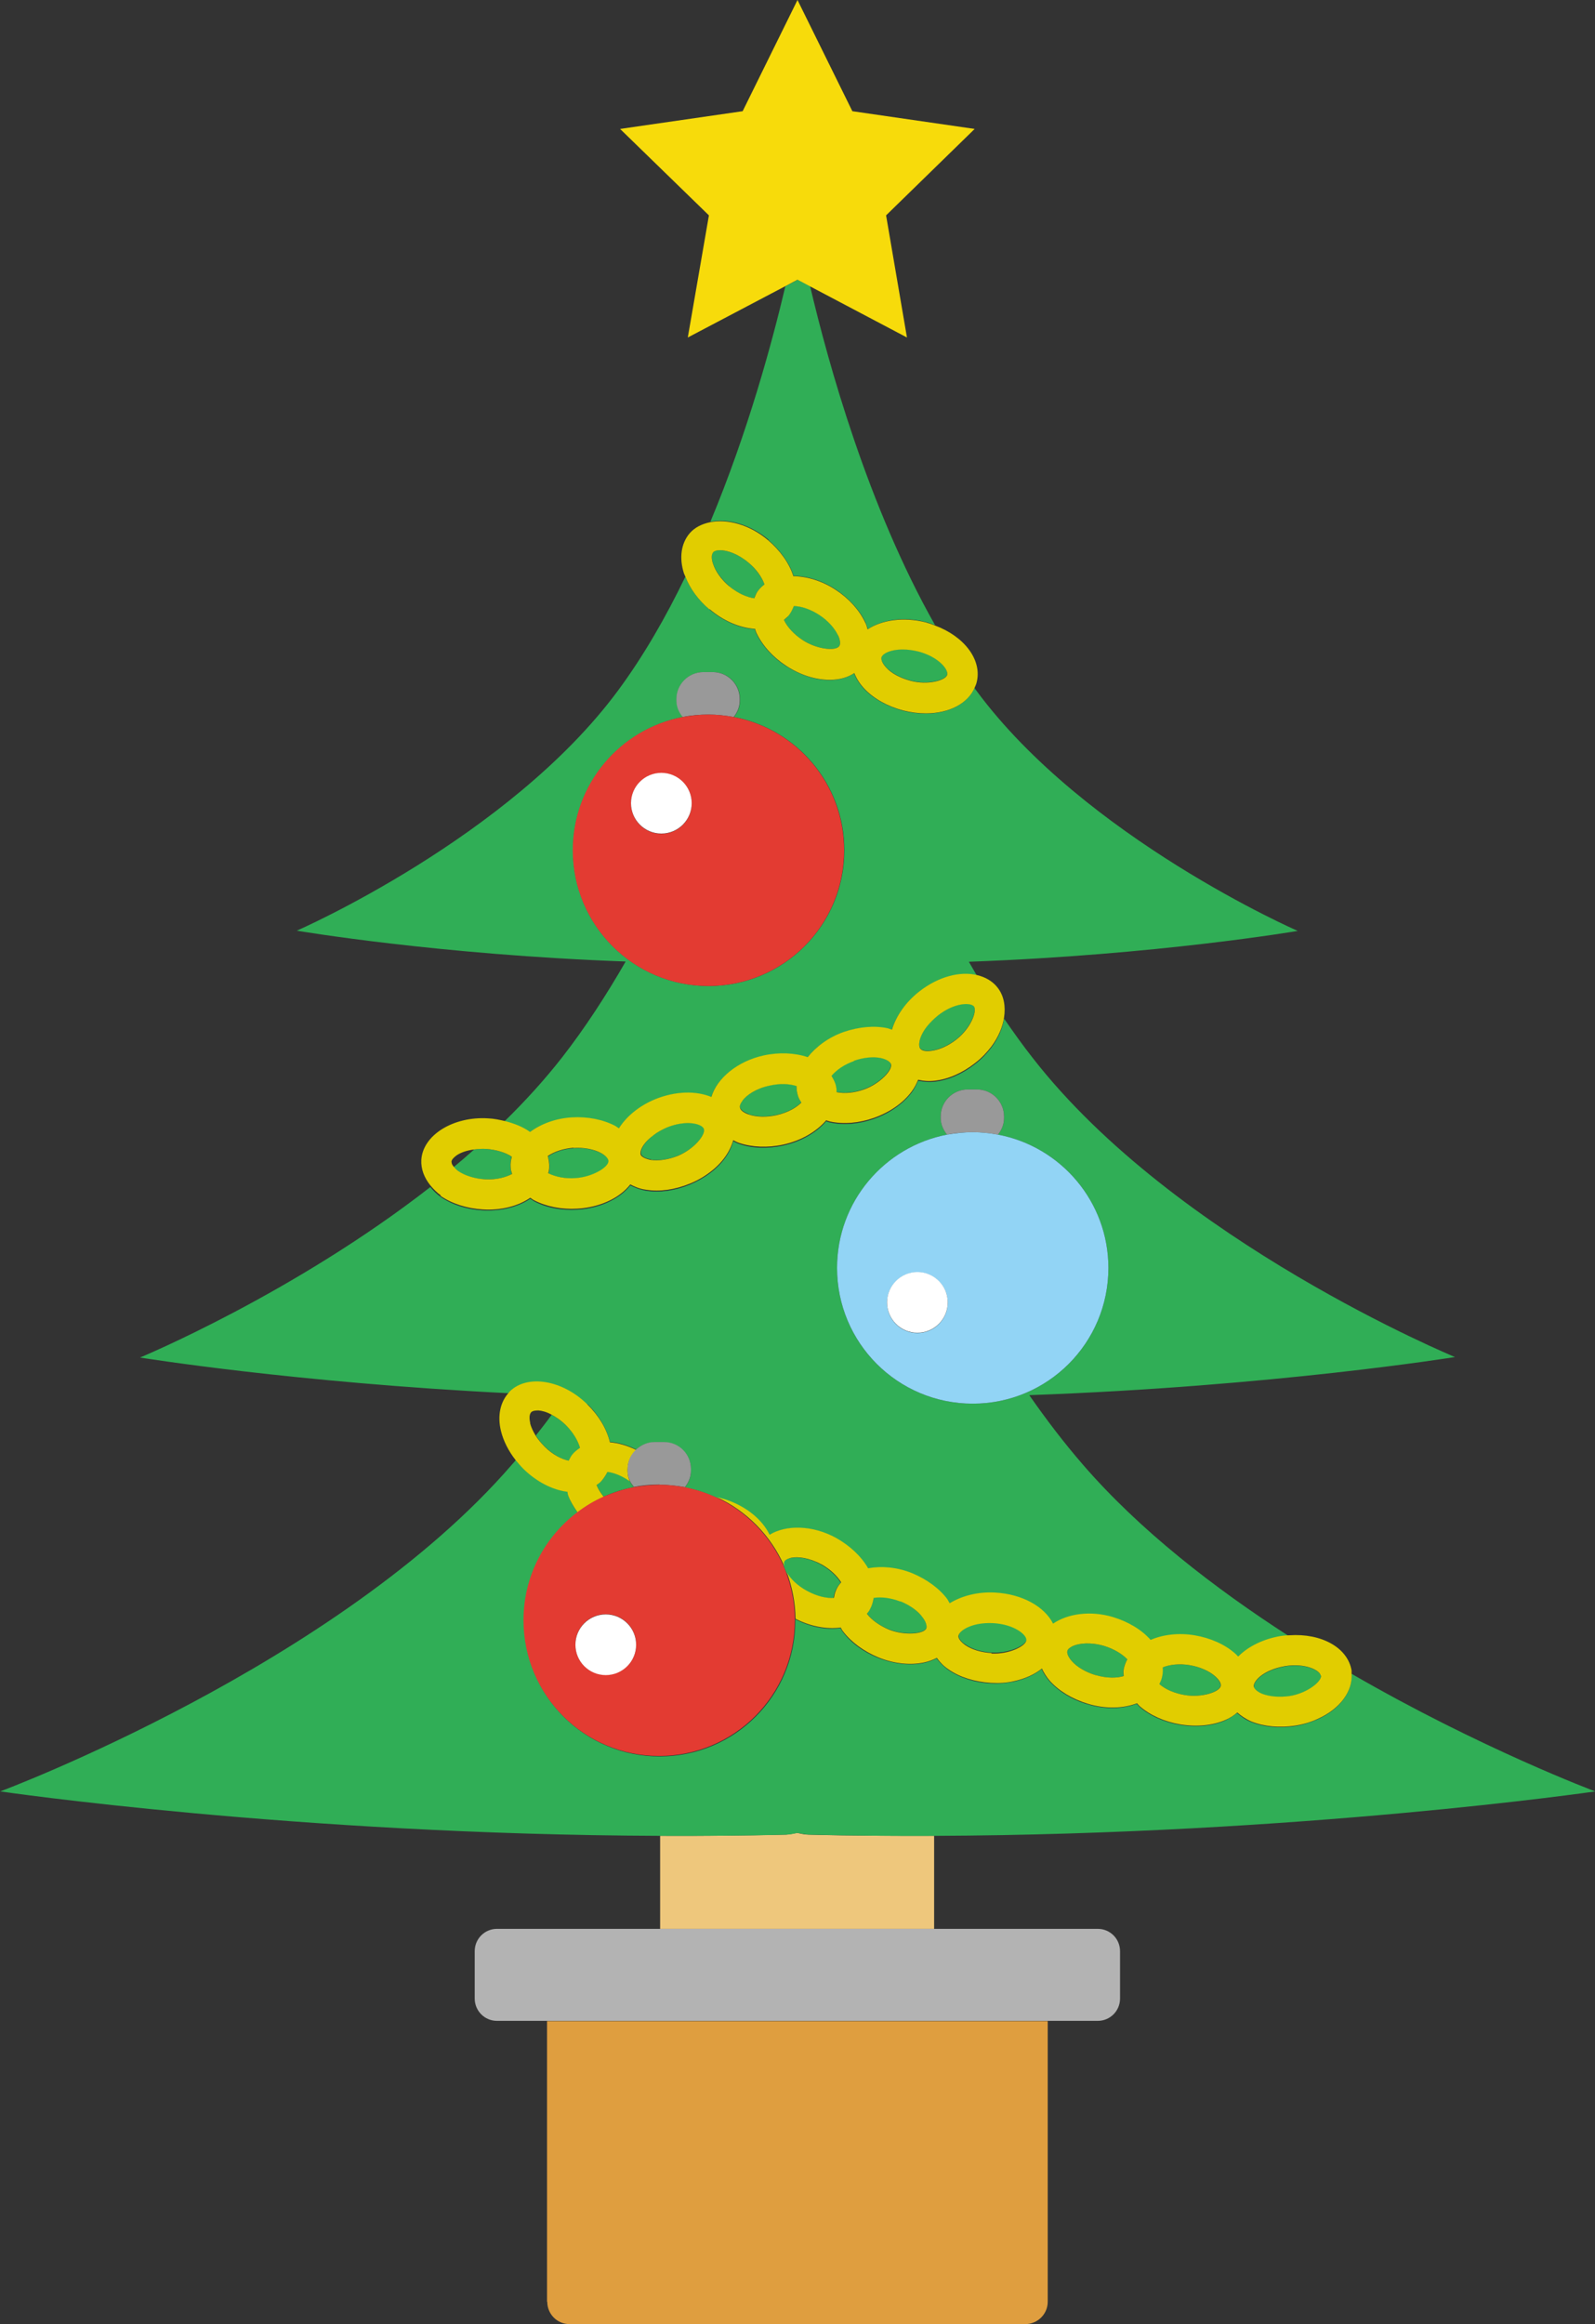 <?xml version="1.0" encoding="UTF-8"?>
<svg id="_レイヤー_2" data-name="レイヤー 2" xmlns="http://www.w3.org/2000/svg" viewBox="0 0 65.72 95.72">
  <rect x="0" y="0" width="65.72" height="95.72" fill="#333333" stroke="none"/>
  <defs>
    <style>
      .cls-1 {
        fill: none;
      }

      .cls-1, .cls-2, .cls-3, .cls-4, .cls-5, .cls-6, .cls-7, .cls-8, .cls-9, .cls-10, .cls-11 {
        stroke-width: 0px;
      }

      .cls-2 {
        fill: #f7db0b;
      }

      .cls-3 {
        fill: #df9e3f;
      }

      .cls-4 {
        fill: #e33b32;
      }

      .cls-5 {
        fill: #e1cd00;
      }

      .cls-6 {
        fill: #b3b3b3;
      }

      .cls-7 {
        fill: #30ae56;
      }

      .cls-8 {
        fill: #999;
      }

      .cls-9 {
        fill: #92d4f5;
      }

      .cls-10 {
        fill: #fff;
      }

      .cls-11 {
        fill: #eec77c;
      }
    </style>
  </defs>
  <g id="_レイヤー_1-2" data-name="レイヤー 1">
    <g>
      <path class="cls-1" d="M18.77,47.61c-.05.04-.17.14-.18.25,0,.06.04.13.1.21.29-.24.57-.48.85-.73-.35.05-.62.16-.77.27Z"/>
      <path class="cls-1" d="M22.18,58.1c-.07,0-.22,0-.3.07-.07.07-.08.25-.04.46.04.16.11.33.22.5.22-.28.44-.56.65-.85-.21-.1-.39-.16-.53-.17Z"/>
      <path class="cls-3" d="M22.55,94.8c0,.51.41.92.92.92h18.77c.51,0,.93-.41.93-.92v-11.56h-20.63v11.56Z"/>
      <path class="cls-11" d="M38.5,75.61c-1.7,0-3.43,0-5.19-.05-.16,0-.3-.04-.46-.07-.15.02-.29.06-.46.07-1.76.04-3.49.06-5.19.05v3.83h11.29v-3.83Z"/>
      <path class="cls-7" d="M31.66,22.24c.49.42.87.95,1.04,1.48.56,0,1.18.19,1.74.56.54.36.98.84,1.22,1.35.04.09.07.19.1.28.59-.39,1.48-.53,2.39-.29.13.03.25.08.38.13-2.76-4.87-4.4-10.77-5.15-13.96l-.51-.27-.51.27c-.54,2.29-1.54,5.99-3.09,9.7.72-.15,1.65.11,2.4.74Z"/>
      <path class="cls-7" d="M30.04,24.14c.38.32.76.46,1.04.5.03-.09.07-.18.12-.26.08-.12.19-.22.3-.31-.11-.3-.34-.62-.65-.89-.45-.38-.91-.52-1.18-.52-.07,0-.22,0-.29.09-.07.08-.07.26,0,.46.1.31.35.65.66.92Z"/>
      <path class="cls-7" d="M37.52,28.03c.72.19,1.45-.02,1.51-.25.05-.21-.36-.74-1.2-.96-.21-.06-.42-.08-.63-.08-.55,0-.85.19-.88.33-.03.1.05.26.2.42.23.24.59.43,1,.54Z"/>
      <path class="cls-7" d="M24.2,57.82c.47.46.8,1.02.93,1.56h0c.36.03.73.14,1.09.32.2-.19.46-.3.75-.3h.39c.61,0,1.11.5,1.11,1.11v.07c0,.26-.1.49-.25.68.46.09.89.23,1.3.42.13.03.25.06.38.1.86.3,1.51.84,1.8,1.45.68-.43,1.77-.41,2.74.13.57.31,1.04.76,1.32,1.25.55-.1,1.19-.05,1.81.2.61.24,1.13.63,1.46,1.08.04.05.06.1.09.16.5-.31,1.16-.48,1.87-.44,1.12.06,2.03.58,2.39,1.28.6-.41,1.54-.54,2.47-.27.63.19,1.18.52,1.55.94,0,0,0,0,0,0,.51-.22,1.15-.3,1.81-.19.65.11,1.24.37,1.66.74.05.04.08.09.13.13.42-.4,1.03-.71,1.74-.83.12-.02.24-.02.36-.03-3.07-1.98-6.15-4.36-8.49-7.07-.78-.9-1.51-1.86-2.2-2.85,10.06-.36,17.54-1.57,17.54-1.57,0,0-11.51-4.75-17.4-12.32-.41-.52-.8-1.07-1.18-1.62-.06.39-.23.8-.52,1.19-.19.25-.41.48-.67.68-.52.41-1.11.67-1.67.73-.24.03-.47,0-.68-.04-.07.16-.15.33-.27.49-.35.46-.9.85-1.55,1.08-.62.22-1.26.27-1.81.15-.06-.01-.11-.04-.16-.05-.4.47-1.04.84-1.77,1-.64.14-1.29.12-1.82-.07-.09-.03-.16-.07-.24-.11-.12.47-.45.94-.96,1.32-.25.19-.53.34-.83.47-.61.25-1.25.34-1.8.25-.24-.04-.45-.12-.65-.22-.11.14-.24.27-.4.39-.47.35-1.1.57-1.78.61-.66.04-1.29-.08-1.79-.35-.05-.03-.1-.07-.15-.1-.52.35-1.22.52-1.97.48-.66-.04-1.27-.24-1.73-.56-.17-.12-.3-.26-.42-.4-5.66,4.41-11.96,7.02-11.96,7.02,0,0,6.34,1.03,15.19,1.47.01-.01.02-.03.03-.04.71-.72,2.18-.48,3.2.53ZM39.02,46.73c-.15-.19-.26-.42-.26-.68v-.07c0-.61.5-1.11,1.11-1.11h.39c.61,0,1.11.5,1.11,1.11v.07c0,.26-.1.49-.25.68,2.59.49,4.55,2.76,4.55,5.49,0,3.09-2.5,5.59-5.59,5.59s-5.59-2.5-5.59-5.59c0-2.72,1.95-4.99,4.53-5.49Z"/>
      <path class="cls-7" d="M19.96,48.57c.5.03.88-.08,1.13-.22-.02-.09-.05-.18-.06-.28,0-.15.01-.29.05-.43-.27-.18-.64-.29-1.05-.32-.18-.01-.34,0-.49.02-.28.25-.56.49-.85.73.05.05.1.11.17.16.27.19.67.31,1.09.34Z"/>
      <path class="cls-7" d="M38.37,43.27c.33-.04.7-.21,1.04-.47.58-.46.86-1.17.72-1.36-.14-.17-.8-.16-1.49.38-.17.14-.32.29-.45.45-.34.44-.36.79-.27.91.06.08.24.12.45.09Z"/>
      <path class="cls-7" d="M26.82,47.76c.33.05.74,0,1.13-.17.69-.28,1.15-.89,1.06-1.11-.08-.21-.73-.38-1.53-.05-.2.09-.39.19-.55.32-.44.33-.56.66-.51.79.04.1.2.18.41.21Z"/>
      <path class="cls-7" d="M22.64,48.1c0,.08-.02.15-.04.23.29.15.7.22,1.12.2.69-.04,1.38-.44,1.36-.71,0-.1-.13-.23-.32-.33-.3-.15-.7-.23-1.12-.2-.41.03-.79.15-1.06.34.05.16.07.32.06.48Z"/>
      <path class="cls-7" d="M23.55,46.04c.66-.04,1.29.08,1.79.35.06.03.1.07.15.1.32-.49.84-.93,1.5-1.2.84-.35,1.69-.36,2.31-.09.23-.77,1.07-1.47,2.15-1.71.64-.14,1.29-.12,1.82.07.34-.44.86-.82,1.49-1.04.62-.22,1.26-.27,1.81-.15.06.01.12.04.17.06.17-.56.56-1.12,1.12-1.57.79-.62,1.69-.84,2.39-.68-.11-.19-.22-.38-.33-.57,7.75-.28,13.55-1.27,13.55-1.27,0,0-8.76-3.82-13.25-9.91-.03-.03-.05-.07-.07-.1-.29.65-1.04,1.06-2.01,1.06-.31,0-.63-.04-.94-.12-.63-.17-1.2-.48-1.59-.89-.19-.2-.33-.42-.42-.65-.28.18-.62.28-1.01.28-.59,0-1.22-.21-1.8-.58-.55-.36-.98-.84-1.22-1.35-.03-.06-.04-.11-.06-.17-.62-.03-1.29-.32-1.87-.81-.46-.39-.8-.86-.99-1.35-.8,1.66-1.72,3.26-2.76,4.67-4.49,6.09-13.25,9.91-13.25,9.91,0,0,5.8.99,13.55,1.27-.8,1.39-1.67,2.73-2.62,3.95-.72.92-1.52,1.8-2.38,2.64.39.1.75.25,1.04.45.45-.33,1.05-.55,1.72-.6ZM23.61,35.02c0-2.72,1.95-4.99,4.53-5.49-.15-.19-.26-.42-.26-.68v-.06c0-.61.5-1.11,1.11-1.11h.39c.61,0,1.11.5,1.11,1.11v.06c0,.26-.1.49-.25.68,2.59.49,4.55,2.76,4.55,5.49,0,3.08-2.5,5.59-5.59,5.59s-5.59-2.5-5.59-5.59Z"/>
      <path class="cls-7" d="M32.47,25.38c-.05.06-.11.11-.17.15.14.3.42.6.77.83.57.38,1.37.47,1.51.25.06-.08.04-.26-.05-.45-.14-.3-.42-.6-.77-.84-.35-.23-.73-.35-1.05-.37-.06.15-.13.3-.24.42Z"/>
      <path class="cls-7" d="M25.95,61c-.3-.21-.63-.35-.92-.39-.07.15-.15.29-.27.4-.05.05-.12.1-.18.14.06.17.17.33.3.49.39-.18.8-.31,1.24-.39-.07-.08-.13-.16-.17-.26Z"/>
      <path class="cls-7" d="M23.44,60.17c.04-.08.08-.17.14-.24.09-.12.2-.21.33-.29-.09-.31-.29-.65-.58-.93-.2-.2-.41-.34-.6-.44-.21.29-.43.57-.65.85.1.16.23.33.38.47.36.35.72.52.99.58Z"/>
      <path class="cls-7" d="M33.23,65.53c.44.24.84.3,1.11.29.02-.09.03-.18.07-.27.05-.14.14-.26.23-.37-.17-.27-.45-.54-.81-.74-.52-.29-.99-.33-1.26-.27-.06.01-.22.05-.27.15-.02.04-.03.11-.01.18.04.09.07.18.11.27.17.28.47.56.83.76Z"/>
      <path class="cls-7" d="M35.85,66.26c-.04.07-.09.13-.13.19.19.27.53.51.92.66.64.25,1.44.18,1.53-.06.04-.1-.02-.26-.15-.44-.2-.26-.53-.51-.92-.67-.39-.15-.78-.2-1.1-.15-.03.16-.07.32-.15.46Z"/>
      <path class="cls-7" d="M51.66,69.47c.02.1.15.22.35.3.31.13.72.16,1.14.09.74-.12,1.32-.61,1.28-.84-.04-.21-.63-.53-1.48-.39-.22.04-.42.1-.61.18-.5.22-.7.52-.67.66Z"/>
      <path class="cls-7" d="M40.94,66.83c-.22,0-.44,0-.64.04-.54.11-.79.36-.8.5,0,.1.1.25.28.36.27.19.67.31,1.09.33.75.04,1.42-.31,1.44-.55.01-.22-.5-.65-1.36-.7Z"/>
      <path class="cls-7" d="M49.01,68.58c-.41-.07-.8-.03-1.11.09,0,.16,0,.33-.05.48-.02.07-.06.14-.09.21.25.21.63.38,1.04.45.69.12,1.45-.12,1.49-.38.02-.1-.07-.25-.24-.4-.25-.22-.63-.38-1.04-.45Z"/>
      <path class="cls-7" d="M46.3,68.75c.02-.15.08-.28.15-.41-.22-.23-.56-.43-.95-.55-.57-.17-1.04-.11-1.29,0-.06.03-.2.1-.23.2-.03.1.04.26.18.42.22.25.58.46.98.58.48.14.88.12,1.15.04,0-.09-.01-.19,0-.28Z"/>
      <path class="cls-7" d="M32.4,75.56c.16,0,.3-.04.46-.07.15.02.29.06.46.07,1.76.04,3.49.06,5.19.05,15.07-.06,27.22-1.83,27.22-1.83,0,0-4.71-1.76-10.05-4.85.06.74-.47,1.48-1.41,1.89-.28.12-.59.22-.91.27-.65.1-1.29.04-1.81-.17-.23-.09-.41-.22-.58-.37-.14.11-.29.21-.47.3-.53.24-1.2.3-1.88.19-.65-.11-1.24-.37-1.66-.74-.05-.04-.08-.09-.12-.13-.58.22-1.32.24-2.03.02-.63-.18-1.18-.52-1.56-.94-.14-.16-.25-.33-.33-.51-.3.24-.69.42-1.15.52-.3.06-.62.09-.95.07-.66-.03-1.27-.23-1.74-.55-.2-.14-.36-.31-.49-.48-.16.08-.33.15-.53.19-.57.12-1.24.04-1.88-.21-.6-.24-1.12-.62-1.46-1.08-.04-.05-.06-.1-.09-.15-.58.09-1.24-.04-1.86-.36,0,.02,0,.04,0,.06,0,3.09-2.5,5.59-5.59,5.59s-5.59-2.5-5.59-5.59c0-1.82.87-3.43,2.22-4.45-.17-.22-.3-.46-.39-.7-.02-.06-.03-.11-.04-.17-.62-.08-1.27-.41-1.8-.94-.11-.11-.22-.23-.32-.36-.05.05-.09.11-.14.16-7.15,8.29-21.11,13.49-21.11,13.49,0,0,12.14,1.78,27.22,1.83,1.7,0,3.43,0,5.19-.05Z"/>
      <path class="cls-7" d="M34.44,44.74c.02.08.02.15.02.23.32.07.73.03,1.13-.11.65-.23,1.2-.81,1.11-1.05-.03-.1-.18-.19-.4-.24-.32-.07-.74-.03-1.13.11-.39.14-.72.36-.93.61.09.14.16.28.19.44Z"/>
      <path class="cls-7" d="M30.85,45.89c.31.11.73.12,1.14.03.49-.11.83-.32,1.03-.52-.05-.08-.1-.16-.13-.25-.05-.14-.07-.28-.07-.43-.31-.1-.7-.11-1.1-.02-.58.13-.96.41-1.13.62-.04.05-.13.18-.1.28.02.1.16.21.36.28Z"/>
      <polygon class="cls-2" points="33.37 11.79 37.37 13.9 36.51 8.87 40.16 5.31 35.12 4.58 32.86 0 30.6 4.58 25.55 5.31 29.21 8.87 28.34 13.9 32.35 11.79 32.86 11.52 33.37 11.79"/>
      <path class="cls-8" d="M30.23,29.53c.15-.19.25-.42.25-.68v-.06c0-.61-.5-1.11-1.11-1.11h-.39c-.61,0-1.11.5-1.11,1.11v.06c0,.26.1.49.26.68.34-.07.7-.1,1.06-.1s.7.04,1.04.1Z"/>
      <path class="cls-4" d="M34.78,35.02c0-2.73-1.96-5-4.55-5.49-.34-.06-.68-.1-1.04-.1s-.72.04-1.06.1c-2.58.49-4.53,2.76-4.53,5.49,0,3.08,2.5,5.59,5.59,5.59s5.59-2.5,5.59-5.59ZM27.25,31.84c.69,0,1.25.56,1.25,1.25s-.56,1.25-1.25,1.25-1.25-.56-1.25-1.25.56-1.25,1.25-1.25Z"/>
      <path class="cls-5" d="M29.24,25.09c.58.49,1.24.77,1.87.81.02.06.03.11.06.17.24.51.67.99,1.22,1.35.58.38,1.21.58,1.8.58.4,0,.74-.1,1.01-.28.09.23.23.45.42.65.39.41.95.72,1.59.89.32.08.63.12.94.12.97,0,1.73-.41,2.01-1.06.03-.07.06-.13.08-.21.24-.92-.5-1.9-1.72-2.35-.12-.05-.24-.09-.38-.13-.91-.23-1.8-.1-2.39.29-.03-.09-.05-.19-.1-.28-.24-.51-.67-.99-1.22-1.35-.56-.37-1.18-.55-1.74-.56-.17-.54-.55-1.06-1.04-1.48-.75-.64-1.68-.89-2.4-.74-.33.07-.62.21-.83.45-.36.42-.44,1.02-.24,1.65.02.05.04.09.06.14.19.49.53.96.99,1.35ZM37.2,26.75c.21,0,.42.03.63.08.84.22,1.25.74,1.2.96-.06.23-.79.44-1.51.25-.41-.11-.78-.3-1-.54-.15-.16-.22-.31-.2-.42.03-.14.33-.33.88-.33ZM34.53,26.16c.09.19.11.37.05.45-.14.22-.94.13-1.51-.25-.35-.23-.63-.53-.77-.83.06-.05.12-.1.17-.15.11-.12.18-.27.24-.42.32.01.7.14,1.05.37.35.23.63.54.77.84ZM29.38,22.75c.07-.08.22-.09.29-.09.28,0,.73.14,1.18.52.31.26.54.58.65.89-.12.09-.22.19-.3.31-.05.08-.08.17-.12.26-.28-.04-.65-.18-1.04-.5-.32-.27-.56-.61-.66-.92-.07-.2-.07-.38,0-.46Z"/>
      <path class="cls-5" d="M18.15,49.25c.46.32,1.08.52,1.73.56.75.05,1.46-.13,1.97-.48.05.03.09.07.15.1.5.26,1.13.39,1.79.35.68-.04,1.32-.26,1.78-.61.16-.12.29-.25.4-.39.19.1.4.19.65.22.56.09,1.19,0,1.8-.25.3-.12.58-.28.83-.47.51-.38.83-.85.96-1.32.08.04.15.08.24.11.53.18,1.18.21,1.82.07.74-.16,1.37-.53,1.77-1,.06.02.11.04.16.05.55.12,1.19.07,1.81-.15.65-.23,1.2-.61,1.55-1.08.12-.16.2-.32.27-.49.21.05.44.07.68.04.56-.06,1.15-.32,1.67-.73.26-.2.48-.43.67-.68.29-.39.46-.8.52-1.19.07-.46,0-.9-.27-1.24-.21-.27-.51-.43-.84-.51-.7-.17-1.6.06-2.39.68-.56.44-.95,1.01-1.12,1.57-.06-.02-.11-.04-.17-.06-.55-.12-1.19-.06-1.81.15-.63.22-1.15.61-1.49,1.04-.53-.18-1.18-.21-1.82-.07-1.08.24-1.92.94-2.15,1.71-.62-.26-1.47-.25-2.31.09-.66.27-1.19.71-1.5,1.2-.05-.03-.1-.07-.15-.1-.5-.26-1.13-.39-1.79-.35-.67.04-1.27.27-1.72.6-.29-.21-.65-.35-1.04-.45-.22-.05-.45-.1-.69-.11-1.43-.09-2.69.69-2.75,1.71-.02.38.12.74.38,1.06.12.14.25.28.42.4ZM38.19,42.28c.13-.16.28-.31.45-.45.68-.54,1.35-.55,1.49-.38.14.19-.13.9-.72,1.36-.33.26-.71.43-1.04.47-.21.03-.38,0-.45-.09-.09-.11-.07-.47.27-.91ZM35.18,43.69c.4-.14.81-.18,1.13-.11.21.05.36.14.4.24.09.24-.46.82-1.11,1.05-.4.14-.8.18-1.13.11,0-.08,0-.15-.02-.23-.03-.16-.11-.31-.19-.44.21-.25.53-.47.93-.61ZM30.59,45.33c.17-.22.55-.5,1.13-.62.4-.09.79-.08,1.1.02,0,.15.02.29.07.43.03.09.08.17.13.25-.2.2-.54.41-1.03.52-.41.09-.83.08-1.14-.03-.2-.07-.34-.17-.36-.28-.03-.1.06-.23.1-.28ZM26.92,46.76c.16-.13.35-.23.55-.32.8-.33,1.45-.16,1.53.05.09.22-.37.82-1.06,1.11-.39.16-.8.22-1.13.17-.21-.04-.37-.12-.41-.21-.05-.13.07-.47.51-.79ZM23.63,47.28c.42-.03.83.05,1.12.2.19.1.31.23.32.33.02.26-.67.67-1.36.71-.42.03-.82-.05-1.12-.2.02-.08.04-.15.04-.23.01-.16-.02-.33-.06-.48.27-.18.65-.31,1.06-.34ZM18.6,47.86c0-.11.13-.21.18-.25.15-.12.42-.23.77-.27.15-.02.31-.03.49-.02.4.03.78.14,1.05.32-.04.14-.06.29-.05.43,0,.09.03.18.06.28-.25.13-.63.25-1.13.22-.42-.03-.81-.15-1.09-.34-.07-.05-.12-.1-.17-.16-.07-.08-.11-.15-.1-.21Z"/>
      <path class="cls-5" d="M23.37,61.42c.02.06.02.11.04.17.09.24.23.47.39.7.33-.25.69-.47,1.08-.64-.13-.16-.24-.33-.3-.49.06-.04.13-.09.18-.14.11-.12.2-.26.27-.4.29.04.61.17.92.39-.05-.13-.09-.27-.09-.42v-.07c0-.32.14-.6.36-.8-.36-.18-.74-.29-1.09-.32h0c-.13-.55-.46-1.1-.93-1.56-1.02-1.01-2.48-1.25-3.2-.53-.01.01-.02.03-.03.04-.36.39-.48.96-.33,1.58.1.41.31.83.61,1.21.1.12.2.24.32.36.54.53,1.19.86,1.8.94ZM21.85,58.62c-.05-.21-.04-.38.04-.46.07-.07.23-.07.3-.07.14.01.33.06.53.17.19.1.4.24.6.44.29.29.49.62.58.93-.12.08-.24.17-.33.29-.06.07-.09.16-.14.24-.27-.06-.64-.23-.99-.58-.15-.15-.28-.31-.38-.47-.1-.17-.18-.34-.22-.5Z"/>
      <path class="cls-5" d="M51.01,68.22s-.08-.09-.13-.13c-.42-.37-1.01-.63-1.66-.74-.66-.11-1.3-.03-1.81.19,0,0,0,0,0,0-.37-.42-.92-.75-1.55-.94-.93-.28-1.87-.14-2.47.27-.35-.7-1.27-1.22-2.39-1.28-.72-.04-1.38.14-1.87.44-.03-.05-.06-.11-.09-.16-.33-.45-.86-.83-1.46-1.08-.62-.25-1.26-.3-1.81-.2-.28-.49-.75-.93-1.32-1.25-.96-.53-2.06-.55-2.74-.13-.29-.61-.94-1.16-1.8-1.45-.13-.04-.25-.07-.38-.1,1.24.57,2.23,1.58,2.78,2.83-.01-.08-.01-.14.01-.18.05-.09.2-.13.27-.15.27-.06.74-.01,1.26.27.36.2.64.47.81.74-.1.11-.18.23-.23.37-.04.09-.05.18-.07.27-.28.02-.67-.05-1.11-.29-.37-.2-.67-.48-.83-.76.22.6.35,1.24.36,1.91.62.32,1.29.44,1.86.36.03.05.05.1.09.15.34.45.86.83,1.46,1.08.64.26,1.31.33,1.88.21.2-.04.37-.11.53-.19.13.18.28.34.49.48.46.32,1.08.51,1.74.55.33.02.65,0,.95-.07.46-.1.85-.28,1.15-.52.08.17.19.35.33.51.38.42.93.75,1.56.94.72.22,1.45.2,2.03-.02.04.04.07.09.12.13.43.37,1.01.63,1.66.74.67.11,1.34.05,1.88-.19.18-.08.33-.18.47-.3.16.14.35.27.58.37.52.21,1.16.27,1.81.17.32-.05.63-.14.91-.27.93-.41,1.47-1.14,1.41-1.89,0-.04,0-.08,0-.11-.16-.95-1.25-1.54-2.56-1.45-.12,0-.23.01-.36.03-.71.12-1.32.42-1.74.83ZM37.1,65.95c.39.16.73.4.92.67.13.17.18.34.15.44-.09.24-.89.31-1.53.06-.39-.16-.73-.4-.92-.66.05-.06.1-.12.13-.19.08-.14.12-.3.15-.46.32-.05.71,0,1.1.15ZM40.86,68.08c-.42-.02-.82-.14-1.09-.33-.17-.12-.28-.26-.28-.36,0-.14.26-.39.8-.5.2-.04.42-.05.64-.04.86.05,1.38.48,1.36.7-.01.23-.69.59-1.44.55ZM45.14,68.99c-.4-.12-.76-.33-.98-.58-.14-.16-.21-.32-.18-.42.03-.1.17-.17.23-.2.25-.11.72-.17,1.29,0,.39.12.73.32.95.55-.07.13-.12.26-.15.41-.02.09,0,.19,0,.28-.27.08-.67.1-1.15-.04ZM48.81,69.81c-.41-.07-.79-.23-1.04-.45.03-.07.07-.14.09-.21.05-.16.06-.32.05-.48.3-.12.7-.16,1.11-.09.42.07.8.24,1.04.45.16.14.26.29.24.4-.04.26-.8.5-1.49.38ZM54.43,69.01c.04.23-.55.72-1.28.84-.42.06-.83.03-1.14-.09-.2-.08-.33-.2-.35-.3-.02-.14.17-.44.67-.66.18-.08.39-.14.61-.18.86-.14,1.45.18,1.48.39Z"/>
      <path class="cls-8" d="M27.18,61.15c.36,0,.7.04,1.04.1.15-.19.25-.42.25-.68v-.07c0-.61-.49-1.11-1.11-1.11h-.39c-.29,0-.55.12-.75.3-.22.2-.36.48-.36.8v.07c0,.15.03.29.09.42.04.1.11.18.17.26.34-.07.69-.1,1.06-.1Z"/>
      <path class="cls-4" d="M32.29,64.5c-.55-1.25-1.54-2.26-2.78-2.83-.41-.19-.85-.33-1.3-.42-.34-.06-.68-.1-1.04-.1s-.71.04-1.06.1c-.43.08-.84.22-1.24.39-.39.17-.75.39-1.08.64-1.35,1.02-2.22,2.63-2.22,4.45,0,3.09,2.5,5.59,5.59,5.59s5.59-2.5,5.59-5.59c0-.02,0-.04,0-.06,0-.67-.14-1.32-.36-1.91-.03-.09-.07-.18-.11-.27ZM24.96,68.98c-.69,0-1.25-.56-1.25-1.25s.56-1.25,1.25-1.25,1.25.56,1.25,1.25-.56,1.25-1.25,1.25Z"/>
      <path class="cls-8" d="M41.12,46.73c.15-.19.25-.42.25-.68v-.07c0-.61-.5-1.11-1.11-1.11h-.39c-.61,0-1.11.5-1.11,1.11v.07c0,.26.11.49.26.68.34-.07.7-.1,1.06-.1s.7.04,1.04.1Z"/>
      <path class="cls-9" d="M40.08,57.81c3.09,0,5.59-2.5,5.59-5.59,0-2.73-1.96-5-4.55-5.49-.34-.06-.68-.1-1.04-.1s-.72.04-1.06.1c-2.58.5-4.53,2.76-4.53,5.49,0,3.09,2.5,5.59,5.59,5.59ZM37.8,52.4c.69,0,1.25.56,1.25,1.25s-.56,1.25-1.25,1.25-1.25-.56-1.25-1.25.56-1.25,1.25-1.25Z"/>
      <path class="cls-6" d="M45.23,79.44h-24.75c-.51,0-.92.41-.92.92v1.95c0,.51.41.92.92.92h24.75c.51,0,.92-.41.92-.92v-1.95c0-.51-.41-.92-.92-.92Z"/>
      <path class="cls-10" d="M27.25,34.33c.69,0,1.25-.56,1.25-1.25s-.56-1.25-1.25-1.25-1.25.56-1.25,1.25.56,1.25,1.25,1.25Z"/>
      <path class="cls-10" d="M37.8,54.89c.69,0,1.25-.56,1.25-1.25s-.56-1.25-1.25-1.25-1.25.56-1.25,1.25.56,1.25,1.25,1.25Z"/>
      <path class="cls-10" d="M24.96,66.49c-.69,0-1.25.56-1.25,1.25s.56,1.25,1.25,1.25,1.25-.56,1.25-1.25-.56-1.25-1.25-1.25Z"/>
    </g>
  </g>
</svg>